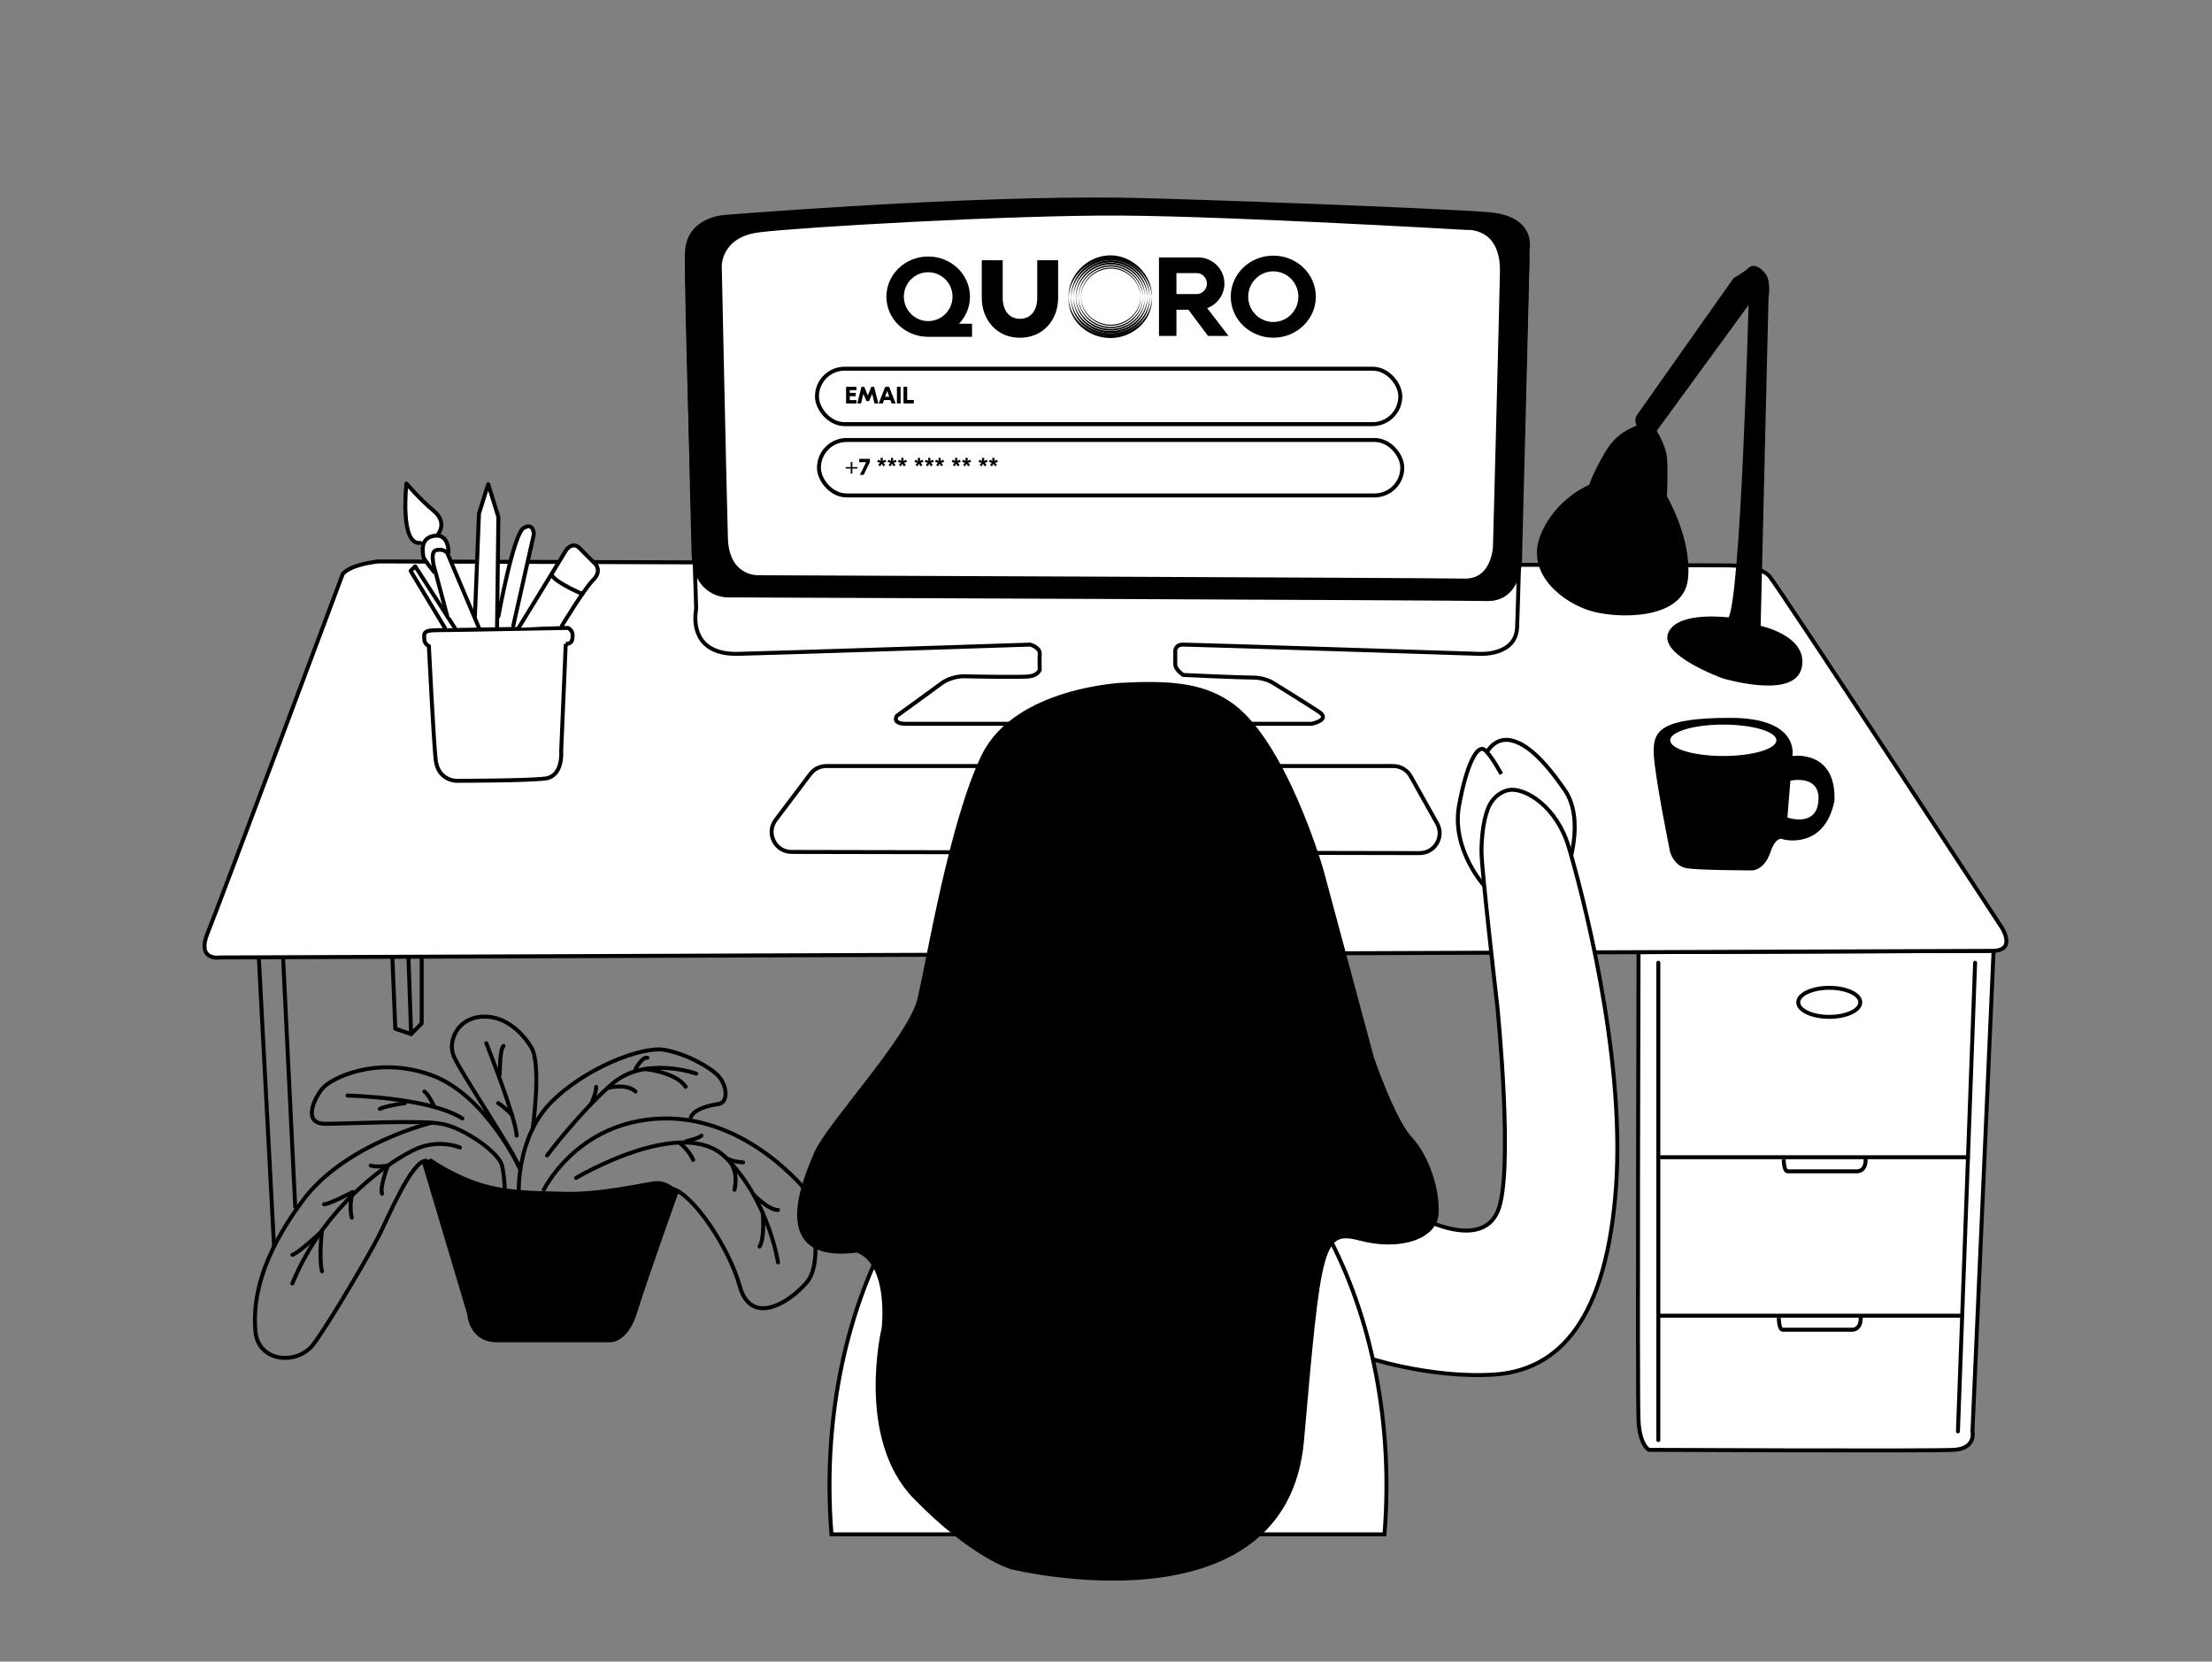 <?xml version="1.0" encoding="UTF-8"?> <svg xmlns="http://www.w3.org/2000/svg" id="_Слой_4" data-name="Слой 4" viewBox="0 0 1676 1258.69"><rect x="0" y="0" width="1676" height="1258.69" fill="#808080" stroke="none"/><defs><style> .cls-1, .cls-2, .cls-3, .cls-4, .cls-5 { stroke: #000; stroke-width: 3px; } .cls-1, .cls-6, .cls-5 { fill: #fff; } .cls-1, .cls-4 { stroke-linecap: round; stroke-linejoin: round; } .cls-7, .cls-6 { stroke-width: 0px; } .cls-2, .cls-3, .cls-5 { stroke-miterlimit: 10; } .cls-3, .cls-4 { fill: none; } </style></defs><path class="cls-5" d="m1510.5,720.3l-16,364s3,13-14,14-231.01,0-231.01,0c0,0-6.99-3-7.99-22s0-355.03,0-355.03l269-.97Z"></path><path class="cls-5" d="m286.5,425.3l1023,3s24,0,31,8,176,266,176,266c0,0,12,18-7,18s-1343,5-1343,5c0,0-18,3-9-19s102-271,102-271c0,0,3-7,27-10Z"></path><g><path class="cls-7" d="m1358.07,572.68s6.07-28.88-47.06-28.88-58.39,10.01-58.04,26.24c.36,16.23,12.5,75.7,12.5,75.7,0,0,3.04,10.19,12.14,11.89,9.11,1.7,50.09,1.7,50.09,1.7,0,0,9.11,0,13.66-13.59,4.55-13.59,9.92-9.83,9.92-9.83,0,0,31.07,8.13,38.66-29.24,1.52-39.08-31.88-33.98-31.88-33.98Z"></path><ellipse class="cls-6" cx="1305.71" cy="560.79" rx="40.22" ry="11.89"></ellipse><path class="cls-6" d="m1356.56,591.37l-2.28,27.94s22.01,7.74,23.53-12.65-21.25-15.29-21.25-15.29Z"></path></g><g><path class="cls-5" d="m1124.55,670.93s-25.05-27.63-19.05-60.63,14.1-45.96,19.05-42.48,12.95,18.48,12.95,18.48"></path><path class="cls-3" d="m1187.5,658.3s13.94-37.1-2.03-60.05-28.73-34.97-40.85-37.46-17.97,8.96-17.97,8.96"></path></g><path class="cls-5" d="m1078.5,923.3s43,23,56-5,0-155.99,0-155.99c0,0-12-103.86-12-117.01,0-8,.84-22.59,5-33,3.66-9.15,11.39-13.53,17-14,12-1,35,13,44,43s43,156,36,257-43,140-93,143-99-14-99-14l-73-104h119Z"></path><path class="cls-5" d="m1048.99,1162.3c.99-12.13,1.51-24.48,1.51-37,0-170.66-94.47-309-211-309s-211,138.34-211,309c0,12.52.52,24.87,1.51,37h418.98Z"></path><path class="cls-5" d="m1075.65,646.25l-475.9-.89c-12.46-.02-19.54-14.26-12.04-24.21l26.26-34.83c2.86-3.79,7.32-6.02,12.07-6.02h429.61c5.47,0,10.51,2.95,13.18,7.72l20.03,35.72c5.65,10.09-1.65,22.53-13.21,22.5Z"></path><path class="cls-5" d="m527.45,459.63c.03,1.01-.04,2.02-.19,3.02-.02.12-.04.25-.06.39-.99,7.06-2.3,33.12,32.3,32.26,40-1,221-7,221-7,0,0,7.62,2.04,7.31,7.02s0,12.12,0,12.12c0,0-1.32,3.86-7.32,4.86s-50.14,0-50.14,0c0,0-9.37-.37-17.62,5.81s-33.24,24.19-33.24,24.19c0,0-4,6,7,6h307.35s14.65-3,5.65-9-33.61-21.19-33.61-21.19c0,0-6.39-4.81-16.39-4.81s-53-2-53-2c0,0-6-4-6-8v-9s-1-6,6-6,224,7,224,7c0,0,28,2,29-20s8-287,8-287c0,0,5-23-29-26s-232.01-10.29-275-11c-121-2-304,13-304,13,0,0-28,1-29,27-.95,24.74,6.24,246.82,6.95,268.33Z"></path><path class="cls-2" d="m850.81,518.67s-81.1,3.4-105.7,54.02-41.61,155.62-48.61,184.62-69,95-78,116-36,83,31,74c26,10,20,59,20,59,0,0-20,83,24,128s73,53,73,53c0,0,207,51,220-96s14-161,44-153,57-1,58-19-7-43-20-57-29-61-29-61l-38.18-141.97s-28.82-100.03-70.82-127.03c-21-14-46.38-15.27-79.69-13.63Z"></path><line class="cls-1" x1="1256.5" y1="729.3" x2="1256.5" y2="1090.91"></line><line class="cls-1" x1="1496.51" y1="729.3" x2="1483.5" y2="1084.3"></line><line class="cls-1" x1="1256.5" y1="876.63" x2="1491.11" y2="876.63"></line><line class="cls-1" x1="1256.5" y1="996.69" x2="1486.71" y2="996.69"></line><path class="cls-3" d="m1351.5,878.3s0,9,3,9h52.33s7.61.66,6.64-10.67"></path><path class="cls-3" d="m1347.78,998.3s0,9,3,9h52.33s7.61.66,6.64-10.67"></path><ellipse class="cls-3" cx="1386" cy="759.3" rx="23.5" ry="11"></ellipse><g><path class="cls-5" d="m428.66,487.77l-3.46,81.24s1.73,19.01-12.1,20.74-67.41,1.73-67.41,1.73c0,0-14.01,0-15.65-16.42-1.64-16.42-5.09-85.56-5.09-85.56,0,0-3.46-1.73-3.46-5.19s-1.73-6.91,8.64-6.91,100.26-1.73,100.26-1.73c0,0,3.46,1.73,3.46,5.19s0,6.91-5.19,6.91Z"></path><polyline class="cls-1" points="344.61 475.67 314.58 429 311.12 432.45 337.1 475.67"></polyline><path class="cls-1" d="m332.14,404.34s6.91-8.64-3.46-17.29-20.74-20.74-20.74-20.74c0,0-5.19,46.67,10.37,44.94"></path><polyline class="cls-1" points="376.6 475.67 377.62 391.65 369.89 366.77 362.92 389 359.78 468.24"></polyline><path class="cls-1" d="m388.91,473.94l15.56-69.14s0-9.53-7.78-4.76-19.07,66.86-19.07,66.86"></path><path class="cls-1" d="m392.93,475.67l36.19-59.17s4.73-6.51,9.91-1.33,12.1,12.1,12.1,12.1c0,0,5.19,5.19-1.73,12.1-6.91,6.91-23.59,34.57-23.59,34.57"></path><path class="cls-4" d="m441.22,449.94s-18.99-8.03-22.69-13.63"></path><path class="cls-1" d="m339.78,418.17s.58-14.16-10.95-12.27c-11.52,1.89-8.07,13.99-8.07,15.72s8.07,11.64,8.07,11.64"></path><path class="cls-1" d="m362.92,475.67l-24.14-57.04s-3.46-3.46-8.64-1.73,0,17.12,0,17.12l8.77,32.78"></path></g><path class="cls-2" d="m1310.5,469.3s-38.04-5.09-45.02,10.46,40.22,32.68,40.22,32.68c0,0,53.21,15.97,58-7.08s-31.21-30.06-31.21-30.06l6-250s2-12-2-17-8-7-11-4-11.04,7.63-11.04,7.63l-72.96,103.37s-2,2.83,0,6.41-13,2.59-24,21.59-12,25-12,25c0,0-26,10-37,38s17,49,37,55,69,7,72-23-16-62-16-62c0,0,1-21,0-30s-8-20-8-20l73-100s-6,233-16,243Z"></path><path class="cls-2" d="m321.5,881.3l34,114s1,20,21,20h85.65s12.35,1,19.35-22,31-90,31-90c0,0-7-8-16-7s-42,9-70,8c-13.89-.5-38.61.08-60-6-21.72-6.17-40-19-40-19l-5,2Z"></path><path class="cls-3" d="m411.5,902.3s25-53,90-55,109.5,55,109.5,55c0,0,15.5,51.87,0,69.44s-42.5,31.56-50.5,2.56-35.22-69.61-51.11-73.81"></path><path class="cls-3" d="m393.04,902.91s-1.54-40.91,23.96-67.26,69.5-43.35,86.5-40.35,35.57,13.79,41,20c7,8,7,20,0,21s-19.66,3.9-21.33,10.95"></path><path class="cls-4" d="m403.63,854.9s6.87-48.6-1.13-61.6-22-25-39-23-24,18-20,29,47.04,74.7,49.52,84.35"></path><path class="cls-4" d="m394.26,885.95s-25.76-56.65-67.76-71.65-76,3-82,10-16,27,2,27,71-3,88,0,44,22,46,32,1.99,19.61,1.99,19.61"></path><path class="cls-4" d="m327.14,850.48s-65.64,15.82-97.64,58.82-38,75-36,99,32,26,44,10,43-69,50-83,24.49-56,35.24-56"></path><path class="cls-4" d="m527.5,813.3s-39-14-64,8-49,54-49,54"></path><path class="cls-4" d="m488.69,809.82s23.81,2.48,30.81,13.48"></path><path class="cls-4" d="m447.68,836.52s4.18-8.22,4-13.22"></path><path class="cls-4" d="m460.34,824.14s14.26-3.71,21.21,2.73"></path><path class="cls-4" d="m481.55,809.82s4.95-9.52,8.95-8.52"></path><path class="cls-4" d="m436.5,892.3s80.5-48.09,113.25-15.54,39.75,79.54,39.75,79.54"></path><path class="cls-4" d="m578.03,919.13s1.47,19.17-2.53,25.17"></path><path class="cls-4" d="m570.92,904.9s11.58,11.97,18.58,11.68"></path><path class="cls-4" d="m553.39,880.55s6.11,6.75,3.11,20.75"></path><path class="cls-4" d="m549.75,876.76s2.75,3.03,13.25,3.79"></path><path class="cls-4" d="m514.69,865.52s7.23,5.48,10.52,13.13"></path><path class="cls-4" d="m519.95,864.5s9.55-2.2,11.55-4.2"></path><path class="cls-4" d="m368.5,790.3s22.85,58,22.93,70"></path><path class="cls-4" d="m378.66,814.01s-.16-18.71,2.84-21.71"></path><path class="cls-4" d="m387.83,844.36s-6.38-6.36-10.36-8.71"></path><path class="cls-4" d="m263.26,829.91s61.88,1.29,87.06,17.34"></path><path class="cls-4" d="m329.14,838.58s-4.64-10.15-7.64-11.71"></path><path class="cls-4" d="m306.79,835.65s-14.76,2.06-19.02,4.36"></path><path class="cls-4" d="m348.5,869.3s-15.48-6.85-33.24,1.07-68.76,40.93-93.76,101.93"></path><path class="cls-4" d="m243.97,932.07s-2.53,20.74,0,30.99"></path><path class="cls-4" d="m242.85,933.63s-17.35,16.16-21.35,16.91"></path><path class="cls-4" d="m266.53,905.82s-1.97,8.8,0,16.64"></path><path class="cls-4" d="m267.34,902.91s-17.84,9.39-21.84,9.39"></path><path class="cls-4" d="m289.5,904.3c-2-5,4.44-21.39,4.44-21.39,0,0-8.69,1.61-13.07,0"></path><line class="cls-4" x1="196.11" y1="725.44" x2="207.64" y2="944.3"></line><line class="cls-4" x1="214.49" y1="725.44" x2="223.68" y2="914.14"></line><polyline class="cls-4" points="297.28 724.81 299.5 779.3 311.5 783.3 319.5 775.3 319.5 725.44"></polyline><line class="cls-4" x1="311.5" y1="783.3" x2="309.47" y2="724.81"></line><path class="cls-2" d="m520.5,194.58s-.5-25.18,31.75-29.36c28.87-3.74,242.23-11.88,286.68-13.55,5.38-.2,10.77-.19,16.15.04l268.13,11.27c2.19.09,4.37.17,6.56.18,5.65.03,28.22,2.28,27.52,36.58-.79,39.2-5.66,225.89-5.66,225.89,0,0-.84,28.74-24.99,28.16-24.15-.59-575.15-2.75-575.15-2.75,0,0-24.97.87-25.99-32.03s-5.01-224.43-5.01-224.43Z"></path><path class="cls-5" d="m545.36,201.52s-.46-23.15,29.55-26.99c30.01-3.84,191.08-13.23,274.33-12.73s261.94,10.88,261.94,10.88c0,0,27.54-2.44,26.8,33.59-.74,36.03-5.27,207.64-5.27,207.64,0,0-.78,26.42-23.25,25.88-22.47-.54-535.25-2.53-535.25-2.53,0,0-23.24.8-24.18-29.44-.94-30.24-4.67-206.3-4.67-206.3Z"></path><g id="_Слой_1" data-name=" Слой 1"><path class="cls-7" d="m736.5,255.15h-33.23c-17.52,0-31.66-13.64-31.66-30.42s14.13-30.42,31.66-30.42,31.66,13.64,31.66,30.42c0,7.93-3.14,15.13-8.27,20.5h9.84v9.92Zm-14.79-30.42c0-10.25-8.27-18.51-18.43-18.51s-18.43,8.27-18.43,18.51,8.27,18.51,18.43,18.51,18.43-8.27,18.43-18.51h0Z"></path><path class="cls-7" d="m878.14,254.49v-59.51h29.59c10.99,0,20,8.84,20,19.84,0,8.51-5.46,15.79-13.06,18.6l16.2,21.08h-15.54l-14.88-19.84h-9.09v19.84h-13.22Zm13.22-31.74h15.7c3.64,0,7.44-3.55,7.44-7.93s-3.8-7.93-7.44-7.93h-15.7v15.87Z"></path><path class="cls-7" d="m932.53,224.73c0-17.19,14.38-31.08,32.23-31.08s32.23,13.89,32.23,31.08-14.46,31.08-32.23,31.08-32.23-13.89-32.23-31.08Zm32.23-19.18c-10.5,0-19.01,8.6-19.01,19.18s8.51,19.18,19.01,19.18,19.01-8.6,19.01-19.18-8.51-19.18-19.01-19.18Z"></path><g><path class="cls-7" d="m872.79,225.19c0-.41,0,.08,0,.21,0,.21-.02.41-.02.62-.02.41-.06.83-.1,1.24-.08.79-.19,1.57-.35,2.36-.29,1.51-.7,2.98-1.22,4.42-1.05,2.83-2.56,5.5-4.44,7.87-1.88,2.38-4.13,4.46-6.61,6.2-2.52,1.76-5.31,3.16-8.24,4.15-3,1.01-6.14,1.59-9.3,1.72-3.18.12-6.41-.23-9.48-1.03-3.02-.79-5.93-1.98-8.6-3.57s-5.04-3.49-7.13-5.72-3.8-4.75-5.08-7.5-2.15-5.81-2.48-8.86c-.04-.43-.08-.85-.1-1.28,0-.19-.02-.39-.02-.58v-.25c-.02-.58,0,.89,0,.79.02-.81.06-1.59.14-2.4.17-1.57.48-3.14.89-4.67.85-3.02,2.17-5.87,3.86-8.47s3.84-5.02,6.24-7.07,5.08-3.76,7.96-5.04c2.89-1.3,5.97-2.17,9.13-2.54,3.18-.37,6.43-.23,9.57.43,3.08.64,6.05,1.78,8.82,3.31s5.27,3.43,7.48,5.66c2.21,2.23,4.09,4.75,5.56,7.5,1.49,2.77,2.54,5.74,3.1,8.84.14.74.25,1.51.31,2.25.04.39.06.81.1,1.2,0,.19.02.39.02.58,0,.1,0,.72,0,.25v.62c0,.08-.02.17,0,.1.04-.1,0-.37,0-.48.02-.33.02-.6,0-.85.02-3.37-.41-6.65-1.47-9.86s-2.5-5.91-4.38-8.49-4.13-4.88-6.65-6.82c-2.54-1.94-5.37-3.51-8.37-4.65s-6.24-1.8-9.46-1.92-6.57.31-9.71,1.22c-3.14.91-6.03,2.29-8.72,4.07-2.69,1.78-5.08,3.91-7.15,6.36-2.07,2.44-3.76,5.19-5,8.12s-2,6.1-2.23,9.28c-.14,1.98-.14,4.01,0,6.01.12,1.59.37,3.16.76,4.71.76,3.02,2.05,5.87,3.74,8.47s3.8,4.9,6.2,6.86,5.15,3.64,8.04,4.86,6.12,2.09,9.32,2.44,6.53.23,9.73-.39,6.16-1.65,8.97-3.1c2.77-1.43,5.33-3.26,7.56-5.41s4.11-4.63,5.58-7.36c1.47-2.75,2.48-5.74,2.95-8.82.25-1.65.33-3.33.33-5,0-.41.06-.87,0-1.26-.02-.1,0,.12,0,.1-.06.17-.04.37-.04.58h0Z"></path><path class="cls-7" d="m871.06,225.13q0-.17,0,0v.25c0,.19-.02.39-.02.58-.02.39-.04.79-.08,1.16-.08.74-.19,1.49-.33,2.23-.27,1.43-.66,2.81-1.16,4.17-.99,2.69-2.42,5.19-4.19,7.44s-3.88,4.22-6.24,5.87c-2.38,1.67-5,3-7.77,3.93s-5.79,1.51-8.76,1.61-6.03-.23-8.95-.99-5.58-1.88-8.1-3.39-4.75-3.31-6.72-5.41-3.57-4.48-4.79-7.07-2.03-5.48-2.33-8.37c-.04-.39-.06-.81-.1-1.2,0-.19-.02-.37-.02-.54v-.25c-.02-.52,0,.68,0,.62.02-.76.06-1.51.14-2.27.17-1.49.45-2.95.85-4.4.79-2.83,2.05-5.54,3.66-8,1.63-2.48,3.62-4.73,5.89-6.65s4.79-3.53,7.5-4.75c2.73-1.22,5.64-2.05,8.62-2.4s6.05-.21,9.01.41,5.72,1.67,8.31,3.1,4.96,3.22,7.05,5.33c2.07,2.09,3.86,4.46,5.25,7.07s2.4,5.41,2.91,8.33c.12.7.23,1.43.29,2.13.04.37.06.74.08,1.14,0,.19.02.37.02.54v.25c0,.06,0,.39,0,.04v.54c0,.08-.02.12,0,.08.04-.08,0-.33,0-.41.02-.23.02-.45,0-.7.02-3.14-.39-6.24-1.38-9.24-.95-2.85-2.36-5.56-4.13-8-1.76-2.44-3.88-4.59-6.28-6.41-2.4-1.84-5.06-3.31-7.87-4.36s-5.87-1.69-8.93-1.82-6.18.29-9.13,1.16c-2.91.85-5.68,2.15-8.22,3.82s-4.81,3.68-6.76,5.99c-1.94,2.31-3.55,4.88-4.71,7.65s-1.9,5.74-2.11,8.74c-.12,1.84-.12,3.7,0,5.52.1,1.49.35,2.98.72,4.44.72,2.83,1.92,5.56,3.53,8,1.59,2.44,3.57,4.63,5.85,6.49,2.25,1.86,4.86,3.43,7.58,4.59,2.79,1.2,5.77,1.96,8.78,2.29s6.16.21,9.17-.37c2.93-.56,5.81-1.55,8.45-2.93,2.6-1.34,5.02-3.08,7.13-5.12s3.88-4.38,5.25-6.96c1.38-2.6,2.33-5.41,2.79-8.33.25-1.55.31-3.1.31-4.67,0-.35.04-.76,0-1.12-.02-.1,0,.1,0,.08-.04.21-.04.39-.04.56h0Z"></path><path class="cls-7" d="m869.32,225.09c0-.17,0-.06,0,.04v.23c0,.19-.02.37-.02.54-.02.37-.04.72-.08,1.1-.06.7-.17,1.41-.31,2.09-.25,1.32-.62,2.64-1.1,3.93-.93,2.52-2.27,4.88-3.93,6.98-1.67,2.11-3.66,3.97-5.87,5.52-2.21,1.55-4.71,2.81-7.29,3.7-2.64.91-5.43,1.43-8.22,1.53s-5.66-.21-8.41-.93-5.25-1.78-7.62-3.18c-2.33-1.38-4.46-3.1-6.32-5.1-1.82-1.98-3.37-4.22-4.5-6.65s-1.9-5.15-2.19-7.87c-.04-.37-.06-.76-.08-1.14,0-.17-.02-.33-.02-.52v-.35c0-.31,0,.81,0,.56.02-.72.06-1.43.12-2.15.14-1.41.41-2.79.79-4.13.74-2.67,1.92-5.19,3.43-7.5s3.41-4.44,5.54-6.24,4.5-3.31,7.05-4.44,5.31-1.86,8.1-2.19,5.68-.21,8.47.37,5.37,1.55,7.81,2.91,4.67,3.02,6.61,4.98,3.62,4.19,4.92,6.63,2.25,5.08,2.75,7.81c.12.66.21,1.32.27,2,.04.35.06.7.08,1.05,0,.17.02.33.02.52v.23s0,.35,0,.08v.45c0,.06-.02.12,0,.08.04-.08,0-.29,0-.35.04-.19.04-.37.02-.58.02-2.93-.37-5.81-1.3-8.62-.89-2.69-2.21-5.21-3.88-7.5-1.65-2.27-3.66-4.3-5.89-6.01-2.25-1.72-4.75-3.1-7.4-4.09-2.69-.99-5.52-1.59-8.39-1.69-2.89-.1-5.81.27-8.58,1.07s-5.33,2.03-7.71,3.57-4.5,3.45-6.34,5.6c-1.84,2.15-3.33,4.57-4.44,7.17s-1.78,5.39-1.98,8.2c-.21,3.08-.08,6.22.68,9.22.68,2.67,1.82,5.21,3.31,7.52s3.37,4.36,5.48,6.12,4.55,3.22,7.13,4.32c2.62,1.12,5.41,1.86,8.24,2.17s5.79.21,8.62-.35,5.46-1.47,7.93-2.77,4.71-2.89,6.69-4.84c1.96-1.92,3.66-4.13,4.94-6.55s2.19-5.1,2.6-7.83c.23-1.43.29-2.87.29-4.32,0-.31.04-.64,0-.95-.02-.08,0,.08,0,.08,0,.17,0,.31,0,.48h0Z"></path><path class="cls-7" d="m867.61,225.02c0-.14,0,.04,0,.1v.23c0,.17-.02.33-.02.52-.02.35-.04.68-.08,1.03-.06.66-.17,1.3-.29,1.96-.23,1.24-.58,2.48-1.01,3.68-.87,2.36-2.13,4.57-3.68,6.55s-3.41,3.72-5.48,5.19c-2.09,1.47-4.4,2.64-6.82,3.47-2.48.85-5.08,1.34-7.71,1.43s-5.29-.21-7.85-.87c-2.5-.66-4.9-1.67-7.13-3s-4.17-2.91-5.91-4.79c-1.72-1.86-3.14-3.95-4.22-6.24s-1.78-4.81-2.05-7.36c-.04-.35-.06-.7-.08-1.05,0-.17-.02-.31-.02-.48v-.35c0-.29,0,.6,0,.39.02-.68.06-1.34.12-2.03.14-1.3.39-2.6.74-3.86.7-2.48,1.8-4.86,3.2-7s3.18-4.13,5.17-5.83,4.22-3.08,6.59-4.15c2.4-1.07,4.96-1.78,7.56-2.09s5.31-.19,7.91.35c2.56.54,5.02,1.45,7.31,2.71,2.27,1.24,4.36,2.81,6.2,4.65s3.39,3.91,4.61,6.18c1.22,2.27,2.11,4.75,2.56,7.29.1.62.21,1.24.27,1.88.04.33.06.66.08.99,0,.17.02.31.02.48v.23s0,.29,0,.12v.39c0,.06,0,.1,0,.06.04-.06,0-.23,0-.29-.02-.17-.02-.33-.02-.5,0-2.73-.37-5.41-1.22-8s-2.07-4.88-3.64-7c-1.55-2.13-3.43-4.01-5.52-5.6s-4.44-2.89-6.92-3.82-5.17-1.47-7.85-1.57-5.43.25-8.04.99c-2.6.74-4.98,1.88-7.21,3.35s-4.22,3.22-5.93,5.23-3.12,4.28-4.15,6.69-1.67,5.02-1.86,7.67c-.21,2.83-.06,5.7.64,8.47.64,2.5,1.69,4.88,3.1,7.05,1.41,2.15,3.14,4.09,5.12,5.72s4.26,3.04,6.65,4.05,5.06,1.74,7.73,2.05c2.69.31,5.41.19,8.06-.33s5.1-1.38,7.44-2.6,4.4-2.73,6.26-4.53,3.41-3.86,4.61-6.14c1.22-2.29,2.05-4.77,2.44-7.34.21-1.32.27-2.67.27-3.99,0-.25.04-.54,0-.79,0-.06,0,.08,0,.06.02.12.02.25.02.37h0Z"></path><path class="cls-7" d="m865.87,224.98c0,2.36-.5,4.81-1.32,7.07s-1.98,4.26-3.43,6.12-3.18,3.47-5.1,4.84c-1.94,1.36-4.09,2.46-6.36,3.24-2.25.76-4.73,1.24-7.17,1.34s-4.94-.19-7.31-.83-4.57-1.57-6.63-2.81-3.88-2.71-5.48-4.44-2.93-3.7-3.93-5.83c-1.01-2.17-1.67-4.48-1.9-6.86-.04-.33-.06-.66-.08-.99,0-.14-.02-.29-.02-.43v-.35c0-.27,0,.37,0,.19.02-.64.04-1.28.12-1.9.12-1.2.37-2.4.68-3.55.64-2.31,1.67-4.53,3-6.53s2.95-3.82,4.79-5.37,3.93-2.87,6.14-3.84,4.61-1.65,7.05-1.94,4.96-.17,7.38.33,4.67,1.34,6.8,2.5,4.07,2.6,5.77,4.32c1.69,1.69,3.16,3.64,4.3,5.74s1.96,4.42,2.4,6.78c.21,1.16.35,2.38.35,3.53v.31s0,.12,0,.04c.02-.25,0-.45-.02-.66.02-2.5-.33-4.98-1.14-7.36-.76-2.31-1.92-4.5-3.37-6.49s-3.18-3.74-5.12-5.21-4.15-2.71-6.49-3.55-4.81-1.36-7.31-1.47-5.04.23-7.44.93-4.65,1.74-6.74,3.1-3.93,2.98-5.54,4.86-2.91,3.97-3.86,6.22c-.95,2.25-1.55,4.67-1.72,7.13s-.04,5.17.58,7.65c.58,2.36,1.57,4.59,2.89,6.61s2.93,3.82,4.77,5.35,3.97,2.83,6.2,3.8c2.23.97,4.69,1.63,7.17,1.9s5.04.19,7.52-.29,4.75-1.28,6.92-2.44,4.11-2.54,5.83-4.24,3.18-3.62,4.3-5.74,1.9-4.46,2.27-6.86c.19-1.2.25-2.42.25-3.64,0-.21.04-.43,0-.64,0-.04,0,.06,0,.04.02.1.04.21.02.33h0Z"></path><path class="cls-7" d="m864.16,224.92c0,4.44-1.69,8.82-4.42,12.29s-6.47,6.08-10.64,7.5c-4.3,1.47-8.97,1.63-13.35.48-4.28-1.14-8.24-3.49-11.24-6.76s-4.96-7.38-5.39-11.78c-.02-.29-.04-.56-.06-.85,0-.14-.02-.29-.02-.43v-.23c0-.1-.02-.29,0-.08-.04-.6.04-1.24.1-1.84.12-1.14.35-2.25.66-3.35.6-2.11,1.55-4.13,2.77-5.97,2.48-3.72,6.03-6.72,10.13-8.51s8.86-2.4,13.35-1.47c4.36.89,8.43,3.12,11.59,6.24s5.41,7.17,6.22,11.55c.21,1.12.33,2.23.33,3.37v.27c-.06.02-.02-.39-.02-.43,0-2.29-.33-4.57-1.05-6.74-.72-2.15-1.78-4.17-3.12-6.01-2.69-3.68-6.47-6.53-10.74-8.1s-9.22-1.76-13.7-.48-8.39,3.88-11.36,7.38c-2.95,3.47-4.84,7.81-5.15,12.38-.14,2.29,0,4.63.56,6.86s1.47,4.24,2.69,6.12c2.44,3.76,6.03,6.69,10.15,8.49,4.26,1.86,9.05,2.4,13.62,1.51,4.44-.87,8.62-3.04,11.84-6.22s5.39-7.25,6.08-11.67c.17-1.1.23-2.19.23-3.29,0-.04-.02-.48,0-.48-.04-.02-.04.21-.02.25h0Z"></path></g><path class="cls-7" d="m759.74,197.15v28.52c0,8.76,4.32,15.83,13.08,15.83s13.08-7.07,13.08-15.83v-28.52h15.83v28.52c0,16.68-11.41,30.19-28.93,30.19s-28.93-13.51-28.93-30.19v-28.52h15.87Z"></path></g><rect class="cls-5" x="619" y="279.3" width="442" height="42" rx="21" ry="21"></rect><rect class="cls-5" x="620.5" y="333.3" width="442" height="42" rx="21" ry="21"></rect><g><path class="cls-7" d="m648.96,303.08v2.54h-7.89v-12.6h7.8v2.54h-5.01v2.05h4.5v2.54h-4.5v2.94h5.1Z"></path><path class="cls-7" d="m665.49,305.62h-2.9l-1.71-7.18h-.04l-2.34,5.38h-2l-2.32-5.38h-.04l-1.71,7.18h-2.92l3.22-12.6h2.11l2.65,6.43h.04l2.65-6.43h2.11l3.21,12.6Z"></path><path class="cls-7" d="m674.63,303.06h-4.86l-.88,2.56h-3.13l4.97-12.6h2.95l4.97,12.6h-3.12l-.9-2.56Zm-.86-2.48l-1.57-4.45-1.55,4.45h3.11Z"></path><path class="cls-7" d="m682.37,305.62h-2.79v-12.6h2.79v12.6Z"></path><path class="cls-7" d="m687.36,302.99h5.02v2.63h-7.81v-12.6h2.79v9.97Z"></path></g><g><path class="cls-7" d="m645.81,353.82h3.8v1.13h-3.8v3.82h-1.22v-3.82h-3.8v-1.13h3.8v-3.82h1.22v3.82Z"></path><path class="cls-7" d="m659.11,350.02l-4.74,9.72h-2.88l4.77-9.61h-5.24v-2.54h8.08v2.43Z"></path><path class="cls-7" d="m669.21,350.49l1.49,1.69-1.49,1.1-1.15-1.96-1.17,1.98-1.49-1.12,1.51-1.69-2.23-.5.58-1.75,2.09.9-.22-2.27h1.85l-.22,2.27,2.09-.9.58,1.75-2.21.5Z"></path><path class="cls-7" d="m677.04,350.49l1.49,1.69-1.49,1.1-1.15-1.96-1.17,1.98-1.49-1.12,1.51-1.69-2.23-.5.58-1.75,2.09.9-.22-2.27h1.85l-.22,2.27,2.09-.9.58,1.75-2.21.5Z"></path><path class="cls-7" d="m684.87,350.49l1.49,1.69-1.49,1.1-1.15-1.96-1.17,1.98-1.49-1.12,1.51-1.69-2.23-.5.58-1.75,2.09.9-.22-2.27h1.85l-.22,2.27,2.09-.9.58,1.75-2.21.5Z"></path><path class="cls-7" d="m697.44,350.49l1.49,1.69-1.49,1.1-1.15-1.96-1.17,1.98-1.49-1.12,1.51-1.69-2.23-.5.58-1.75,2.09.9-.22-2.27h1.85l-.22,2.27,2.09-.9.58,1.75-2.21.5Z"></path><path class="cls-7" d="m705.27,350.49l1.49,1.69-1.49,1.1-1.15-1.96-1.17,1.98-1.49-1.12,1.51-1.69-2.23-.5.58-1.75,2.09.9-.22-2.27h1.85l-.22,2.27,2.09-.9.58,1.75-2.21.5Z"></path><path class="cls-7" d="m713.1,350.49l1.49,1.69-1.49,1.1-1.15-1.96-1.17,1.98-1.49-1.12,1.51-1.69-2.23-.5.58-1.75,2.09.9-.22-2.27h1.85l-.22,2.27,2.09-.9.58,1.75-2.21.5Z"></path><path class="cls-7" d="m725.66,350.49l1.49,1.69-1.49,1.1-1.15-1.96-1.17,1.98-1.49-1.12,1.51-1.69-2.23-.5.58-1.75,2.09.9-.22-2.27h1.85l-.22,2.27,2.09-.9.58,1.75-2.21.5Z"></path><path class="cls-7" d="m733.49,350.49l1.49,1.69-1.49,1.1-1.15-1.96-1.17,1.98-1.49-1.12,1.51-1.69-2.23-.5.58-1.75,2.09.9-.22-2.27h1.85l-.22,2.27,2.09-.9.58,1.75-2.21.5Z"></path><path class="cls-7" d="m746.05,350.49l1.49,1.69-1.49,1.1-1.15-1.96-1.17,1.98-1.49-1.12,1.51-1.69-2.23-.5.58-1.75,2.09.9-.22-2.27h1.85l-.22,2.27,2.09-.9.58,1.75-2.21.5Z"></path><path class="cls-7" d="m753.88,350.49l1.49,1.69-1.49,1.1-1.15-1.96-1.17,1.98-1.49-1.12,1.51-1.69-2.23-.5.58-1.75,2.09.9-.22-2.27h1.85l-.22,2.27,2.09-.9.58,1.75-2.21.5Z"></path></g></svg> 